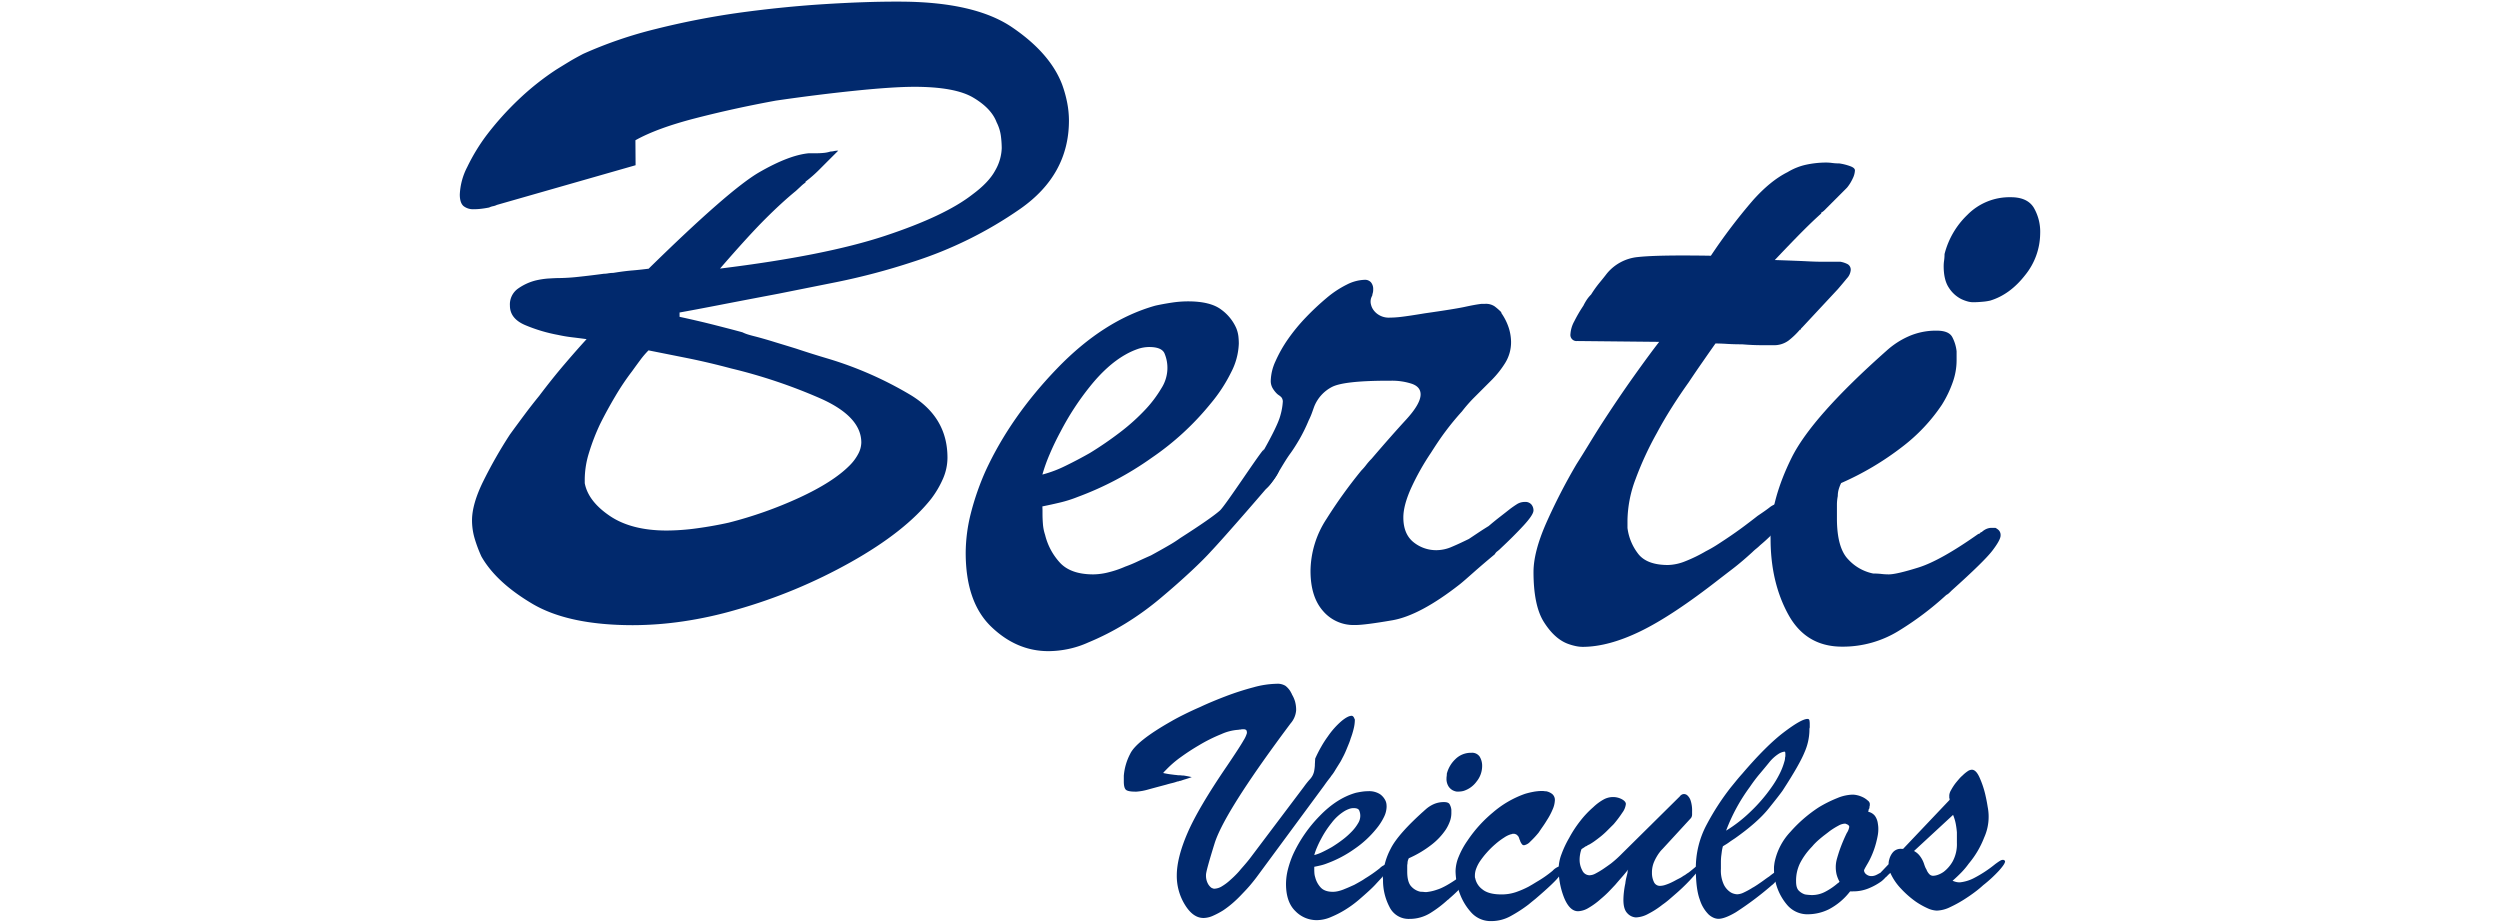 <svg id="Layer_1" data-name="Layer 1" xmlns="http://www.w3.org/2000/svg" viewBox="0 0 1008 372"><defs><style>.cls-1{fill:#01296d}</style></defs><path class="cls-1" d="m256.27 66.62-55.93 16a5.73 5.73 0 0 1-1.56.52 6.36 6.36 0 0 0-1.56.53c-1.17.23-2.27.4-3.31.52a25.77 25.77 0 0 1-2.95.17 6.24 6.24 0 0 1-4-1.22c-1-.81-1.57-2.37-1.57-4.69a26.42 26.42 0 0 1 3-11.11 77.4 77.4 0 0 1 7.81-12.85A121 121 0 0 1 209 40.22a107.43 107.43 0 0 1 15.29-12.16c1.85-1.15 3.65-2.25 5.38-3.3s3.53-2 5.39-3a170.73 170.73 0 0 1 29.35-10.07A322.88 322.88 0 0 1 298 5.14q17.73-2.43 34.56-3.48t29.71-1Q392.78.62 408.07 11t20.15 23a48.82 48.82 0 0 1 2.08 7.47 38.32 38.32 0 0 1 .7 7.12q0 21.88-19.63 35.61a161.72 161.72 0 0 1-43.25 21.36 269.42 269.42 0 0 1-30.74 8.16l-23.45 4.69q-12.84 2.43-23.62 4.52T274 126v1.74c5.32 1.16 10 2.25 14.07 3.29s7.81 2 11.28 2.95a15.44 15.44 0 0 0 2.61 1c.81.24 1.67.47 2.61.7q3.81 1 7.81 2.25c2.66.81 5.5 1.67 8.51 2.6 2.08.69 4.22 1.39 6.42 2.08s4.46 1.38 6.78 2.07a147.78 147.78 0 0 1 33 14.55q14.94 9 14.93 25.29a21.36 21.36 0 0 1-1.73 8.32 39.24 39.24 0 0 1-4.86 8.31q-10.43 13.16-32.3 25.46a213 213 0 0 1-46.21 19.22 159.61 159.61 0 0 1-21.36 4.69 141.05 141.05 0 0 1-20.32 1.55q-26.05 0-40.65-8.66t-20.49-19.05a54.11 54.11 0 0 1-2.78-7.44 25.87 25.87 0 0 1-1-7.11q0-6.57 4.52-15.75a185.48 185.48 0 0 1 10.76-18.87q2.77-3.81 5.74-7.8t6.07-7.79q5.22-6.92 10.25-12.81t8.86-10.05c-1.63-.22-3.42-.46-5.39-.69a58.11 58.11 0 0 1-6.07-1 63.83 63.83 0 0 1-13.38-4q-6.07-2.61-6.08-7.81a7.82 7.82 0 0 1 3.13-6.78 21.57 21.57 0 0 1 6.94-3.3 31.63 31.63 0 0 1 5.56-.87c1.86-.11 3.13-.17 3.83-.17a79.32 79.32 0 0 0 8.33-.52c3.24-.35 6.6-.75 10.07-1.22a10.31 10.31 0 0 0 1.74-.17 13.4 13.4 0 0 1 2.09-.18c2.77-.46 5.38-.8 7.81-1s4.57-.46 6.43-.69q32.64-32 44.64-38.91t20-7.64h2.43a31.82 31.82 0 0 0 3.82-.17 12.5 12.5 0 0 0 2.44-.53 5.43 5.43 0 0 0 1.38-.17 7.69 7.69 0 0 1 1.74-.17q-4.87 4.86-7.64 7.64a51.38 51.38 0 0 1-5.56 4.86v.35a13.25 13.25 0 0 0-1.91 1.56L320.88 77q-5.56 4.53-12.33 11.29t-18.24 20q42.38-5.2 66.53-13.2t35.25-16.68q6.6-4.86 9.2-9.72a19.18 19.18 0 0 0 2.61-9 42.33 42.33 0 0 0-.34-4.86 17.24 17.24 0 0 0-1.74-5.55q-2.08-5.57-9.38-9.91T368.82 35q-8.69 0-24 1.57t-32 4q-17 3.12-32.48 7.12t-24.14 8.86Zm1.91 78.51q-1.56 2.09-3.3 4.52a99.58 99.58 0 0 0-6.77 10.07q-3.31 5.57-6.08 11.11a84.61 84.61 0 0 0-4.52 11.64 36.7 36.7 0 0 0-1.74 10.6v1.74q1.38 7.29 10.08 13.19t22.93 5.91a92 92 0 0 0 12.32-.91q6.43-.87 12.69-2.26a165.63 165.63 0 0 0 28.48-10.07q13.55-6.26 20.15-12.85a19.34 19.34 0 0 0 3.65-4.87 10.11 10.11 0 0 0 1.21-4.51q0-10.42-16.33-17.72a214 214 0 0 0-36.13-12.16q-9-2.41-17.71-4.17l-15.63-3.12a35.26 35.26 0 0 0-3.3 3.86Zm162.16 60.62v1.56c0 1.16.05 2.49.17 4a18 18 0 0 0 .87 4.34 25.44 25.44 0 0 0 5.73 10.94q4.35 5 13.72 5a26 26 0 0 0 6.26-.87 40.39 40.39 0 0 0 6.6-2.26q2.78-1 5.38-2.26c1.74-.81 3.41-1.56 5-2.26 2.54-1.39 4.91-2.71 7.12-4a50.58 50.58 0 0 0 4.69-3q12.51-8 16-11.11c2.31-2.08 16.78-24.34 17.71-24.58.22-.23-1.23 5.54-1 5.54s-1.05.75-.81.75c.69 0-1.76 7.93-1.41 8.74s9.36-9 9.36-7.13q0 1.39-2.08 4.17c-1.39 1.86-20.16 23.51-25.25 28.84-1.86 2.08-4.57 4.81-8.16 8.16s-7.59 6.89-12 10.59A117.65 117.65 0 0 1 454 251.26a107.15 107.15 0 0 1-15.28 7.81 38.52 38.52 0 0 1-8 2.61 39.86 39.86 0 0 1-8 .86q-12.86 0-23.1-9.89t-10.25-29.71a65.88 65.88 0 0 1 2.08-16 106.17 106.17 0 0 1 5.91-17q10.08-21.88 28.83-41.34t39.6-25.35c2.09-.47 4.29-.87 6.6-1.22a44.31 44.31 0 0 1 6.61-.52q9 0 13.37 3.3a18.38 18.38 0 0 1 6.08 7.47 12.94 12.94 0 0 1 .87 3.3 28.27 28.27 0 0 1 .17 2.95 27 27 0 0 1-3.13 11.64 62.66 62.66 0 0 1-8.33 12.68 111 111 0 0 1-23.63 21.71 127.94 127.94 0 0 1-29.87 15.8 50.77 50.77 0 0 1-7.12 2.26c-2.43.58-4.81 1.1-7.12 1.56Zm9.21-17.89q5-2.43 9.89-5.21a142.36 142.36 0 0 0 12.16-8.34 81.92 81.92 0 0 0 10.4-9.38 48.71 48.71 0 0 0 6.25-8.34 15.33 15.33 0 0 0 2.44-7.64 14.92 14.92 0 0 0-1.22-6.6q-1.22-2.43-6.08-2.43a14.34 14.34 0 0 0-4.86.87 30.22 30.22 0 0 0-4.86 2.25q-7.31 4.17-14.25 12.86a109.93 109.93 0 0 0-11.79 18.1c-1.62 3-3.07 6-4.34 9a66.2 66.2 0 0 0-3 8.34 48.66 48.66 0 0 0 9.26-3.48Z"/><path class="cls-1" d="M506 193.55c.57-1.74 1.67-8.82 3.3-11.6q5.9-10.42 6.94-14.42a25.89 25.89 0 0 0 1-5.73 3.13 3.13 0 0 0-.18-.87 2.26 2.26 0 0 0-.52-.86 6.15 6.15 0 0 0-.87-.7 5.5 5.5 0 0 1-.87-.69 10.87 10.87 0 0 1-1.73-2.26 5.78 5.78 0 0 1-.7-2.95 19.79 19.79 0 0 1 1.91-7.82 53.77 53.77 0 0 1 5-8.86 73.65 73.65 0 0 1 7.29-8.86 104.6 104.6 0 0 1 8.34-7.81 40.23 40.23 0 0 1 8.16-5.39 16.9 16.9 0 0 1 7.13-1.91 3.19 3.19 0 0 1 2.6 1.05 4.19 4.19 0 0 1 .87 2.78 5.1 5.1 0 0 1-.18 1.56 3.06 3.06 0 0 0-.17.87 9.13 9.13 0 0 0-.52 1.21 5.19 5.19 0 0 0-.17 1.57 4.43 4.43 0 0 0 .17 1 6.35 6.35 0 0 0 .52 1.39 7.18 7.18 0 0 0 2.43 2.6 7.64 7.64 0 0 0 4.52 1.22 42.41 42.41 0 0 0 5-.35q2.94-.35 9.2-1.39 12.16-1.73 16.15-2.6c2.67-.58 4.92-1 6.78-1.22h1.39a6.28 6.28 0 0 1 3.82 1 23.86 23.86 0 0 1 2.43 2.09 1 1 0 0 1 .35.69 22.58 22.58 0 0 1 3 6.08 19.62 19.62 0 0 1 .87 5.38 15.84 15.84 0 0 1-2.43 8.69 38.93 38.93 0 0 1-5.21 6.6l-1.39 1.39-1.39 1.39-4.52 4.52a58.4 58.4 0 0 0-4.86 5.55q-3.48 3.83-6.6 8c-2.09 2.78-4 5.68-5.91 8.69a99.86 99.86 0 0 0-8 14.24q-3.12 6.95-3.12 11.81 0 6.6 4 9.9a14.52 14.52 0 0 0 9.55 3.3 15.7 15.7 0 0 0 6.08-1.39c2.2-.92 4.46-2 6.78-3.13l4.17-2.78q2.09-1.38 3.82-2.43c1.62-1.39 3.18-2.65 4.69-3.82s2.83-2.2 4-3.13c.93-.69 1.85-1.33 2.78-1.91a5.87 5.87 0 0 1 3.13-.86 3.17 3.17 0 0 1 2.6 1 3.68 3.68 0 0 1 .87 2.43q0 1.74-4 6.08t-9.21 9.2a12.37 12.37 0 0 1-1.39 1.21 3.4 3.4 0 0 0-1 1.18c-3 2.49-5.79 4.87-8.34 7.12s-4.51 4-5.9 5.09q-16 12.49-27.1 14.41c-7.42 1.28-12.39 1.91-14.94 1.91h-.34a16.16 16.16 0 0 1-12.68-5.71q-5-5.72-5-16.1a38.82 38.82 0 0 1 6.43-20.94 194 194 0 0 1 14.07-19.56 22.63 22.63 0 0 0 2.08-2.42A23.69 23.69 0 0 1 553 185q8-9.34 13.89-15.75t5.9-10.22q0-3.1-3.64-4.32a25.78 25.78 0 0 0-8.17-1.21h-1q-17.72 0-22.75 2.43a15.21 15.21 0 0 0-7.47 8.34q-.35 1-.87 2.43a26.74 26.74 0 0 1-1.21 2.77 67 67 0 0 1-3.65 7.48c-1.28 2.2-2.49 4.11-3.65 5.73-3.94 5.32-7.47 13.45-10.59 14.72s-4.69 1.45-4.69.52a14 14 0 0 1 .9-4.37ZM686.43 146q-2.79 4-5.56 8.16c-2.32 3.25-4.58 6.6-6.78 10.08s-4.23 6.94-6.08 10.41a130.52 130.52 0 0 0-8.51 18.42 48.88 48.88 0 0 0-3.3 16.67v3.13a21.35 21.35 0 0 0 4.17 10.24q3.46 4.69 12.16 4.7a20 20 0 0 0 7.12-1.57 58.85 58.85 0 0 0 8.17-4c1.39-.7 2.71-1.45 4-2.26s2.6-1.68 4-2.61q4.17-2.77 7.64-5.38t5.22-4c2.08-1.39 3.64-2.48 4.69-3.3a8.24 8.24 0 0 1 2.95-1.56h1.39a2.84 2.84 0 0 1 2.08.7c.46.46.7 1.51.7 3.12 0 1.17-1 3-3.13 5.39a66.49 66.49 0 0 1-7.64 7.46 19.67 19.67 0 0 1-1.56 1.39 18.62 18.62 0 0 0-1.57 1.39c-2.78 2.55-5.44 4.82-8 6.78s-4.29 3.3-5.21 4q-19.1 14.94-32 21.19t-23.27 6.26a13.68 13.68 0 0 1-2.95-.35 21.87 21.87 0 0 1-3.31-1q-5.21-2.09-9.37-8.69t-4.17-20.14q0-8 5-19.46a234.69 234.69 0 0 1 12.33-24q2.43-3.82 4.86-7.81t4.86-7.82q6.95-10.77 13.38-19.8t10.24-13.9l-33-.34a2.47 2.47 0 0 1-2.78-2.78 12.33 12.33 0 0 1 1.57-5.21 56.87 56.87 0 0 1 3.65-6.25 21.42 21.42 0 0 1 1.39-2.44 13.81 13.81 0 0 1 1.73-2.08 44.42 44.42 0 0 1 3.48-4.86q1.73-2.09 2.78-3.48a18.44 18.44 0 0 1 12.68-6.77q7.82-.87 29.35-.52a225.75 225.75 0 0 1 16.85-22.23q7.11-8 14.07-11.47a24.49 24.49 0 0 1 7.46-3 38.94 38.94 0 0 1 8.17-.87 19.32 19.32 0 0 1 2.43.18 21.5 21.5 0 0 0 2.78.17A21.93 21.93 0 0 1 746 67c1.27.47 1.91 1 1.91 1.74A8.19 8.19 0 0 1 747 72a17 17 0 0 1-2.26 3.64l-2.25 2.26-2.26 2.26-1.91 1.91-1.57 1.57-1.21 1.21a4.66 4.66 0 0 1-1.22.87v.35q-3.48 3.12-7.47 7.12t-11.25 11.65q9.72.34 13.21.52c2.31.12 4.16.17 5.55.17H742a10 10 0 0 1 3 1 2.57 2.57 0 0 1 1.21 2.43 5.61 5.61 0 0 1-1.56 3.3q-1.56 1.92-3.65 4.35l-14.24 15.28-.52.52a.7.7 0 0 0-.17.52h-.35a31.86 31.86 0 0 1-4.52 4.34 9.77 9.77 0 0 1-6.25 1.91h-4.69c-2.43 0-5-.11-7.82-.35-2.08 0-4.11-.05-6.08-.17s-3.53-.17-4.68-.17q-2.48 3.51-5.25 7.51Z"/><path class="cls-1" d="M713.87 216.17v-.87q.33-14.24 8.51-30.74t38.38-43.25a33.33 33.33 0 0 1 8.86-5.73 27.2 27.2 0 0 1 11.29-2.26c3.24 0 5.33.87 6.25 2.6a15.89 15.89 0 0 1 1.74 5.73v3.83a26.29 26.29 0 0 1-1.57 8.68 45.38 45.38 0 0 1-4.34 9 70.73 70.73 0 0 1-15.8 16.84 116.89 116.89 0 0 1-24.84 14.77 15.13 15.13 0 0 0-1 2.6A9.52 9.52 0 0 0 741 200a17.76 17.76 0 0 0-.35 3.47V209q0 11.82 4.52 16.51a18.66 18.66 0 0 0 10.08 5.73 31.32 31.32 0 0 1 3.29.17 26.05 26.05 0 0 0 3 .18q3.12 0 12-2.78t24.14-13.55a.72.72 0 0 0 .52-.17l.53-.53h.27a6.78 6.78 0 0 1 1.74-1.21 5.31 5.31 0 0 1 2.43-.52h1.39a5.65 5.65 0 0 1 1.39 1 2.85 2.85 0 0 1 .69 2.08c0 1.17-1.09 3.19-3.29 6.08s-7.71 8.28-16.5 16.16l-.87.86a4.44 4.44 0 0 1-1.22.87 123.94 123.94 0 0 1-19.11 14.42 42.83 42.83 0 0 1-22.92 6.43q-14.6 0-21.71-13t-7.12-30.4Zm85.28-94.49c-1.28.12-2.5.18-3.65.18a8.36 8.36 0 0 1-2.26-.35 15.13 15.13 0 0 1-2.6-1 12.85 12.85 0 0 1-4.87-4.52c-1.39-2.08-2.08-5-2.08-8.68a15.37 15.37 0 0 1 .17-2.26 19.34 19.34 0 0 0 .18-2.61 33.17 33.17 0 0 1 9.2-15.8 23.84 23.84 0 0 1 17.54-7.12q6.6 0 9.21 4.17a19.27 19.27 0 0 1 2.61 10.42 27 27 0 0 1-6.08 16.84q-6.09 7.82-14.07 10.25a21.62 21.62 0 0 1-3.3.48ZM478.13 314.13c-.72.21-1.43.44-2.11.7a1.35 1.35 0 0 0-.64.13 1.48 1.48 0 0 1-.64.13 18.4 18.4 0 0 1-2.11.64q-1.1.25-2.37.63-4.86 1.29-7.42 2a22.6 22.6 0 0 1-4.6.83h-.52c-2 0-3.32-.28-3.83-.83s-.77-1.64-.77-3.26v-2.31a23.06 23.06 0 0 1 2.56-8.82q2.43-5.13 16.63-13.18 2.18-1.27 5.18-2.75c2-1 4.16-2 6.46-3 1.62-.77 3.31-1.51 5.06-2.24s3.51-1.43 5.3-2.11a111.58 111.58 0 0 1 11.14-3.58 37.17 37.17 0 0 1 9.21-1.41 6.14 6.14 0 0 1 3.64.83 8.61 8.61 0 0 1 2 2.24c.08.17.19.37.31.58a3.48 3.48 0 0 1 .33.7 12.35 12.35 0 0 1 1.21 2.75 12.66 12.66 0 0 1 .45 3.65 9.1 9.1 0 0 1-2.24 5.24c-1.49 2-3.6 4.82-6.33 8.58Q493.16 329 489.71 340.1t-3.45 12.6v.13a6.84 6.84 0 0 0 .7 3.32 5 5 0 0 0 1.47 1.8c.17.08.36.17.58.25a1.45 1.45 0 0 0 .57.13 6.26 6.26 0 0 0 3.14-1 20.48 20.48 0 0 0 3.51-2.68c.69-.6 1.39-1.26 2.11-2a25.57 25.57 0 0 0 2-2.24c.77-.86 1.49-1.69 2.17-2.5s1.28-1.55 1.79-2.24l21.5-28.53a33.12 33.12 0 0 1 2.24-2.81 7.21 7.21 0 0 0 1.21-1.67 7.05 7.05 0 0 0 .58-1.59 18.48 18.48 0 0 0 .32-2.37q0-.65.06-1.35c0-.46.07-1 .07-1.47a52.22 52.22 0 0 1 2.43-4.79 41.92 41.92 0 0 1 2.68-4.16 32.3 32.3 0 0 1 5.44-6.14c1.75-1.45 3.13-2.18 4.16-2.18a.91.91 0 0 1 .7.39 2.27 2.27 0 0 1 .45.89.4.4 0 0 1 .13.26v.25a14.89 14.89 0 0 1-.45 3.33 31.28 31.28 0 0 1-1.22 4 18.59 18.59 0 0 1-.64 1.85c-.25.64-.51 1.26-.76 1.86-.51 1.27-1 2.43-1.54 3.45s-.89 1.75-1.15 2.18c-1 1.62-1.79 2.85-2.3 3.71a16.29 16.29 0 0 1-1.54 2.17c0 .09 0 .13-.06.13s-.07 0-.07.13c-.34.43-.72.91-1.15 1.47s-.94 1.26-1.53 2.11L507 353.21c-.68.94-1.56 2.05-2.62 3.33s-2.29 2.6-3.65 4a47 47 0 0 1-3.64 3.52 39.16 39.16 0 0 1-3.91 3 32.39 32.39 0 0 1-4.09 2.17 9.62 9.62 0 0 1-3.84.9q-4.22 0-7.48-5.31a22.14 22.14 0 0 1-3.29-11.82q0-7.15 4.35-17.2t15.87-26.93q5.37-7.94 6.71-10.37a10.8 10.8 0 0 0 1.35-2.94c0-.68-.13-1.11-.39-1.28a1.79 1.79 0 0 0-1-.25h-.51a1.19 1.19 0 0 0-.51.12h-.26a3.15 3.15 0 0 0-.57.07 3.26 3.26 0 0 1-.58.06 20 20 0 0 0-6.53 1.73 64 64 0 0 0-9.08 4.54q-3.71 2.17-7.16 4.67a41.84 41.84 0 0 0-5.89 5.05l-.7.71a4.31 4.31 0 0 0-.58.7c1.2.26 2.13.43 2.82.51l2 .26a4.22 4.22 0 0 1 .64.06 4.08 4.08 0 0 0 .77.07 8.38 8.38 0 0 1 1.09.06 5.89 5.89 0 0 0 1 .06l1.47.26c.47.09 1 .21 1.73.38-.88.3-1.67.57-2.39.79Zm51.78 35.95v.57q0 .64.06 1.47a7 7 0 0 0 .32 1.6 9.46 9.46 0 0 0 2.11 4q1.61 1.86 5.06 1.86a9.73 9.73 0 0 0 2.3-.32 14.79 14.79 0 0 0 2.43-.83q1-.39 2-.84l1.86-.83c.94-.51 1.81-1 2.62-1.47a18.47 18.47 0 0 0 1.73-1.09 54.84 54.84 0 0 0 5.88-4.09 5.87 5.87 0 0 1 1.8-1.28.38.38 0 0 1 .25-.13h.26a.61.61 0 0 1 .57.45 4 4 0 0 1 .19 1.47 3.1 3.1 0 0 1-.76 1.54q-.77 1-3.59 4-1 1.16-3 3t-4.42 3.9a44 44 0 0 1-5.24 3.78 39.45 39.45 0 0 1-5.63 2.88 14.39 14.39 0 0 1-5.91 1.28 11.92 11.92 0 0 1-8.5-3.64q-3.78-3.64-3.78-10.94a24.39 24.39 0 0 1 .77-5.89 39 39 0 0 1 2.18-6.26A55.28 55.28 0 0 1 532.08 329q6.92-7.17 14.59-9.34 1.16-.26 2.43-.45a16.06 16.06 0 0 1 2.43-.19 8.15 8.15 0 0 1 4.93 1.22 6.79 6.79 0 0 1 2.24 2.76 5.07 5.07 0 0 1 .32 1.21 10.67 10.67 0 0 1 .06 1.09 9.93 9.93 0 0 1-1.15 4.29 23.29 23.29 0 0 1-3.07 4.67 40.88 40.88 0 0 1-8.7 8 46.91 46.91 0 0 1-11 5.82 18.71 18.71 0 0 1-2.63.84c-.89.21-1.77.4-2.62.57Zm3.39-6.59c1.24-.6 2.45-1.24 3.65-1.92a52.9 52.9 0 0 0 4.47-3.07 30.28 30.28 0 0 0 3.84-3.46 17.17 17.17 0 0 0 2.3-3.07 5.64 5.64 0 0 0 .9-2.81 5.46 5.46 0 0 0-.45-2.43c-.3-.6-1-.9-2.24-.9a5.41 5.41 0 0 0-1.79.32 11.94 11.94 0 0 0-1.79.83 19.06 19.06 0 0 0-5.24 4.74 39.94 39.94 0 0 0-4.35 6.65 36.07 36.07 0 0 0-1.6 3.33 23 23 0 0 0-1.09 3.07 18.17 18.17 0 0 0 3.39-1.28Z"/><path class="cls-1" d="M557.56 353.91v-.32a27.23 27.23 0 0 1 3.13-11.32q3-6.07 14.14-15.93a12.44 12.44 0 0 1 3.26-2.11 10.1 10.1 0 0 1 4.16-.83c1.19 0 2 .32 2.3 1a5.71 5.71 0 0 1 .64 2.11v1.41a9.64 9.64 0 0 1-.58 3.2 16.47 16.47 0 0 1-1.61 3.28 26 26 0 0 1-5.83 6.21 43.21 43.21 0 0 1-9.14 5.44 6.06 6.06 0 0 0-.39 1 3.71 3.71 0 0 0-.12 1 6.08 6.08 0 0 0-.13 1.27v2.05q0 4.35 1.66 6.08a6.93 6.93 0 0 0 3.71 2.11 11.87 11.87 0 0 1 1.22.06 8.25 8.25 0 0 0 1.08.07 18.33 18.33 0 0 0 4.42-1q3.25-1 8.89-5a.27.27 0 0 0 .19-.06l.19-.19h.13a2.6 2.6 0 0 1 .64-.45 2 2 0 0 1 .9-.19h.58a1.87 1.87 0 0 1 .51.38 1.05 1.05 0 0 1 .25.77 5 5 0 0 1-1.21 2.24 57.32 57.32 0 0 1-6.08 6l-.32.32a1.78 1.78 0 0 1-.44.32 46.69 46.69 0 0 1-7 5.31 15.84 15.84 0 0 1-8.45 2.36 8.54 8.54 0 0 1-8-4.79 23 23 0 0 1-2.62-11.2Zm31.4-34.8a12.41 12.41 0 0 1-1.34.07 2.9 2.9 0 0 1-.83-.13 5.15 5.15 0 0 1-1-.38A4.71 4.71 0 0 1 584 317a5.7 5.7 0 0 1-.77-3.19 5.09 5.09 0 0 1 .07-.84 7.06 7.06 0 0 0 .06-1 12.2 12.2 0 0 1 3.39-5.82 8.81 8.81 0 0 1 6.46-2.62 3.67 3.67 0 0 1 3.39 1.54 7.09 7.09 0 0 1 1 3.83 9.94 9.94 0 0 1-2.24 6.21 10.35 10.35 0 0 1-5.18 3.77 7.3 7.3 0 0 1-1.18.23Z"/><path class="cls-1" d="M588.15 345.41a33 33 0 0 1 3.58-6.53 53 53 0 0 1 10.17-11.26 40.4 40.4 0 0 1 13-7.55 32.81 32.81 0 0 1 3.45-.83 20 20 0 0 1 3.46-.32 5.07 5.07 0 0 1 .83.07 6.23 6.23 0 0 0 .83.06 5.81 5.81 0 0 1 2.37 1.09 3.1 3.1 0 0 1 1.08 2.62 10 10 0 0 1-.89 3.58 26.56 26.56 0 0 1-2.31 4.35c-.51.86-1.06 1.71-1.66 2.56s-1.15 1.67-1.66 2.43a36.79 36.79 0 0 1-3.39 3.65 4.5 4.5 0 0 1-2.5 1.47 1 1 0 0 1-.83-.38 5 5 0 0 1-.57-.9 2.69 2.69 0 0 1-.2-.51.89.89 0 0 0-.19-.39 1.34 1.34 0 0 0-.13-.44c-.08-.21-.17-.45-.25-.71a4.9 4.9 0 0 0-.58-.7 1.9 1.9 0 0 0-.7-.45 1 1 0 0 1-.39-.12h-.89c-.09.08-.15.12-.19.12h-.19a9.9 9.9 0 0 0-2.88 1.35 28.55 28.55 0 0 0-3.52 2.62 35.56 35.56 0 0 0-3.46 3.39 34.39 34.39 0 0 0-2.94 3.77 14.28 14.28 0 0 0-1.41 2.82 7.87 7.87 0 0 0-.51 2.68v.58a1.37 1.37 0 0 0 .13.58 7.36 7.36 0 0 0 2.88 4.47q2.49 2.06 7.74 2.05a17.75 17.75 0 0 0 6-1 36.74 36.74 0 0 0 4.86-2.11c.6-.34 1.18-.68 1.73-1l1.47-.9a45.93 45.93 0 0 0 6.51-4.52 6.44 6.44 0 0 1 2.56-1.73.38.38 0 0 1 .25-.13h.26a.59.59 0 0 1 .25.07.62.62 0 0 0 .26.06 1.38 1.38 0 0 1 .45.39 1.25 1.25 0 0 1 .19.76 9 9 0 0 1-1.6 2.82q-1.6 2.3-9.53 9.08l-1.35 1.09-1.47 1.21a55.93 55.93 0 0 1-7 4.55 16 16 0 0 1-7.81 2.11 10.52 10.52 0 0 1-8.19-3.39 23.3 23.3 0 0 1-4.6-7.49 25.75 25.75 0 0 1-1.41-5.18 28.4 28.4 0 0 1-.38-4 15.8 15.8 0 0 1 1.27-5.91Z"/><path class="cls-1" d="M654.05 353.53q-1.41 1.61-2.82 3.26c-.94 1-1.87 2-2.81 2.95s-1.92 1.83-2.94 2.68a29.1 29.1 0 0 1-4.87 3.58 8.86 8.86 0 0 1-4.35 1.41c-2.21 0-4.07-1.77-5.56-5.31a31.26 31.26 0 0 1-2.24-12.22 16.69 16.69 0 0 1 1.15-5.5 41 41 0 0 1 3.07-6.52 47.12 47.12 0 0 1 4.48-6.85 38.65 38.65 0 0 1 5.25-5.56 20 20 0 0 1 4-3 7.9 7.9 0 0 1 3.77-1.08 7.6 7.6 0 0 1 3.78.89q1.59.9 1.59 1.92a7.15 7.15 0 0 1-1.4 3.45 46.1 46.1 0 0 1-3.46 4.61l-2.62 2.62a32.07 32.07 0 0 1-2.62 2.37c-.86.68-1.67 1.3-2.43 1.85a22.93 22.93 0 0 1-2.31 1.48 2.38 2.38 0 0 0-.64.31 2.86 2.86 0 0 1-.51.32h-.13l-.76.52-1 .64a11.52 11.52 0 0 0-.57 2.11 11.94 11.94 0 0 0-.2 2.11A9 9 0 0 0 638 351a3.25 3.25 0 0 0 2.88 1.91 5.29 5.29 0 0 0 2.3-.63 34.48 34.48 0 0 0 3.07-1.8c1-.68 2.12-1.45 3.27-2.3a45.24 45.24 0 0 0 4.54-4.09l22.77-22.52.26-.25.25-.26a2 2 0 0 1 .71-.64 1.89 1.89 0 0 1 1-.26 2.33 2.33 0 0 1 .64.13 2.12 2.12 0 0 1 .76.51 4.85 4.85 0 0 1 1.22 2 13 13 0 0 1 .58 4.42v1.15a2.77 2.77 0 0 1-.07.64 2.64 2.64 0 0 1-.19.51 1.64 1.64 0 0 1-.26.39l-11.43 12.43c-.26.25-.49.51-.71.76s-.44.56-.7.9a19.68 19.68 0 0 0-1.92 3.39 10.89 10.89 0 0 0-.9 4.54 8.36 8.36 0 0 0 .77 3.65 2.63 2.63 0 0 0 2.56 1.6 7.35 7.35 0 0 0 2.24-.45 19.3 19.3 0 0 0 2.62-1.09c.52-.25 1-.51 1.47-.77s1-.51 1.47-.76a7 7 0 0 0 1-.58l.8-.53a1.88 1.88 0 0 0 .64-.38c.34-.25.72-.51 1.15-.77s2.93-2.41 3.69-2.93h.2s.1.05.19.13a1.83 1.83 0 0 1 .45.32.82.82 0 0 1 .19.58c0 .43-2.61 3.31-4.27 5.1a77.81 77.81 0 0 1-6.08 5.76c-.77.68-1.56 1.36-2.37 2.05s-1.64 1.32-2.49 1.91a34.13 34.13 0 0 1-5.76 3.71 11.09 11.09 0 0 1-4.73 1.41h-.39a5.08 5.08 0 0 1-3.32-1.72q-1.54-1.61-1.54-5.31a28.66 28.66 0 0 1 .19-3.07 34.37 34.37 0 0 1 .58-3.59 18.37 18.37 0 0 1 .38-2.24c.17-.72.34-1.42.51-2.11a3.08 3.08 0 0 1 .07-.7 2.19 2.19 0 0 1 .19-.58c-.69.89-1.48 1.9-2.43 2.96Z"/><path class="cls-1" d="M694.25 343.23c-.09.69-.17 1.37-.26 2a23.53 23.53 0 0 0-.12 2.43v2.69a13.39 13.39 0 0 0 1.21 6.39 7.83 7.83 0 0 0 2.75 3.07 5.17 5.17 0 0 0 1.41.58 5.34 5.34 0 0 0 1.28.19 6.85 6.85 0 0 0 2.68-.77 29.68 29.68 0 0 0 3.46-1.91c.34-.17.68-.37 1-.58l.9-.58c1-.68 1.94-1.32 2.75-1.92s1.47-1.06 2-1.4c.85-.69 1.54-1.2 2.05-1.54a2.49 2.49 0 0 1 1.28-.51 1.31 1.31 0 0 1 .83.26.79.79 0 0 1 .32.64.39.39 0 0 1 .13.19v.19a1.86 1.86 0 0 1-.39 1c-.25.38-.55.79-.89 1.21a1.38 1.38 0 0 0-.45.39 1.24 1.24 0 0 1-.45.38 6.56 6.56 0 0 1-1.08 1.09 9.44 9.44 0 0 0-.84.7 128.34 128.34 0 0 1-13.88 10.37c-3 1.79-5.39 2.68-7.1 2.68a5.33 5.33 0 0 1-1.79-.38 7.24 7.24 0 0 1-2.17-1.41 14.62 14.62 0 0 1-3.52-5.95q-1.61-4.28-1.6-12.6a37 37 0 0 1 4.41-17.72 100.05 100.05 0 0 1 9.66-14.9l2.3-2.82c.77-.94 1.54-1.83 2.31-2.69q9.72-11.38 16.82-16.76t9.53-5.37a.7.7 0 0 1 .77.58 7.26 7.26 0 0 1 .13 1.47v1.41a2.09 2.09 0 0 0-.13.7v.7a22.91 22.91 0 0 1-2 8.64q-2 4.92-8.83 15.42-1.14 1.65-5.62 7.22t-13.57 12c-.76.51-1.55 1-2.36 1.6s-1.65 1.08-2.5 1.59a16.73 16.73 0 0 0-.43 2.03Zm11.64-16.05a64.4 64.4 0 0 0 8.32-9.66 40.63 40.63 0 0 0 3.26-5.38 26.58 26.58 0 0 0 2-5.11 4.55 4.55 0 0 0 .19-.77 4 4 0 0 0 .07-.77 2.43 2.43 0 0 0 .13-.7v-.71a3.42 3.42 0 0 0-.07-.76.3.3 0 0 0-.32-.26 6.15 6.15 0 0 0-2.24.83 16 16 0 0 0-4 3.65q-1.78 2.18-3.77 4.54t-3.9 5.18a73.26 73.26 0 0 0-9.6 17.66 56.58 56.58 0 0 0 9.93-7.74Z"/><path class="cls-1" d="M756 329a6.75 6.75 0 0 1 1.08 2.62c.09.51.15 1 .2 1.41s.06.85.06 1.28a13.81 13.81 0 0 1-.19 2.3c-.13.77-.28 1.49-.45 2.17a33.45 33.45 0 0 1-1.73 5.44 31.26 31.26 0 0 1-2.36 4.67l-.32.58a5.91 5.91 0 0 0-.32.57c-.09.18-.18.34-.26.51a1.14 1.14 0 0 0-.13.52 2.28 2.28 0 0 0 1 1.53 3.18 3.18 0 0 0 1.91.64 4.48 4.48 0 0 0 1.86-.38 16.46 16.46 0 0 0 1.47-.77 8.46 8.46 0 0 0 1.28-.77 1.61 1.61 0 0 1 .9-.38 1.75 1.75 0 0 1 1.08.25.79.79 0 0 1 .32.64 2.8 2.8 0 0 1-.76 1.48 13.49 13.49 0 0 1-2 2 24.47 24.47 0 0 1-5.05 2.81 16.24 16.24 0 0 1-6.47 1.28h-1.15a26 26 0 0 1-8.57 7.23 19.2 19.2 0 0 1-8.19 2 10.72 10.72 0 0 1-8.7-3.84 22.24 22.24 0 0 1-4.47-8.57 25.94 25.94 0 0 1-.58-3 21.87 21.87 0 0 1-.19-2.88c0-.43 0-.88.06-1.34s.11-.92.19-1.35a25.21 25.21 0 0 1 6.4-12.28 55.79 55.79 0 0 1 11.39-9.85 49.82 49.82 0 0 1 7.42-3.71 17.23 17.23 0 0 1 6.14-1.41h.38a10.16 10.16 0 0 1 3.39.83 8.3 8.3 0 0 1 2.5 1.6 1.66 1.66 0 0 1 .57.64 1.53 1.53 0 0 1 .2.64v.64a2.13 2.13 0 0 0-.13.7 1.34 1.34 0 0 1-.13.58.36.36 0 0 1-.13.26.38.38 0 0 0-.13.25v.26a.57.57 0 0 1-.06.25.65.65 0 0 0-.06.26A4.65 4.65 0 0 1 756 329Zm-15.5 23.51a12.57 12.57 0 0 1-.32-2.75 12.4 12.4 0 0 1 .44-3.39q.45-1.61 1-3.27a65.57 65.57 0 0 1 3-7.22 6.28 6.28 0 0 0 1-2.5.91.91 0 0 0-.39-.7 2.15 2.15 0 0 0-.89-.45.46.46 0 0 0-.32-.13h-.32a6 6 0 0 0-2.49.83 30 30 0 0 0-3.4 2.11l-1.08.84-1.09.83c-.77.59-1.47 1.17-2.11 1.72s-1.17 1.05-1.6 1.48-.68.7-1 1.08-.69.75-1 1.09a27.3 27.3 0 0 0-4.15 5.95 15.94 15.94 0 0 0-1.6 7.36c0 1.79.38 3.05 1.15 3.77a6 6 0 0 0 2.43 1.47c.51.09 1 .15 1.53.19s.94.07 1.28.07a11.47 11.47 0 0 0 5.63-1.48 25.86 25.86 0 0 0 4.74-3.26 1.43 1.43 0 0 0 .44-.32l.32-.32a12.65 12.65 0 0 1-1.2-3Z"/><path class="cls-1" d="m760.3 353.69-2-1.9 27.78-29.28V322a.34.34 0 0 1-.13-.25v-1.15a5 5 0 0 1 .7-2 21.49 21.49 0 0 1 1.86-2.87c.42-.52.87-1.05 1.34-1.6a12.1 12.1 0 0 1 1.47-1.48 13.41 13.41 0 0 1 2-1.66 3.28 3.28 0 0 1 1.73-.64c1.11 0 2.13 1 3.07 3.07a37.45 37.45 0 0 1 2.31 6.78q.63 2.69 1 5.12a20.38 20.38 0 0 1-1.43 12.41 37 37 0 0 1-6.21 10.49 30.3 30.3 0 0 1-2.94 3.52q-1.67 1.72-3.58 3.39a12.38 12.38 0 0 0 1.34.45 6.44 6.44 0 0 0 1.6.19 16.17 16.17 0 0 0 5.44-1.6 49.51 49.51 0 0 0 8.89-5.82c.94-.68 1.6-1.13 2-1.34a2.06 2.06 0 0 1 1-.32h.26a4.54 4.54 0 0 1 .45.25.47.47 0 0 1 .19.39q0 1-2.5 3.77a54 54 0 0 1-6.33 5.82 40.6 40.6 0 0 1-3.33 2.75c-1.19.9-2.39 1.73-3.58 2.5a49.49 49.49 0 0 1-6.4 3.58 13.16 13.16 0 0 1-5.37 1.41 9.85 9.85 0 0 1-3.84-1 30.7 30.7 0 0 1-4.73-2.68 38.65 38.65 0 0 1-5.89-5.19 22.39 22.39 0 0 1-4.22-6.2 9.1 9.1 0 0 1-.57-1.92 10.27 10.27 0 0 1-.2-1.92 5.07 5.07 0 0 1 .07-.83 4 4 0 0 1 .19-.83 7.13 7.13 0 0 1 1.53-3 4.17 4.17 0 0 1 3.33-1.34h.4c.6 0 1.26 0 2 .06a6.69 6.69 0 0 1 2.24.58 7.22 7.22 0 0 1 2.49 1.79 10.68 10.68 0 0 1 2.11 3.84c.09.25.19.55.32.89a6.88 6.88 0 0 0 .58 1.15 5.37 5.37 0 0 0 1.08 1.8 2.13 2.13 0 0 0 1.6.76 6.45 6.45 0 0 0 1.92-.38 9.55 9.55 0 0 0 2.43-1.28 14 14 0 0 0 3.59-4.22 14.59 14.59 0 0 0 1.66-7.42v-4.23c-.09-1.1-.24-2.23-.45-3.38a19.13 19.13 0 0 0-1.09-3.65Z"/></svg>